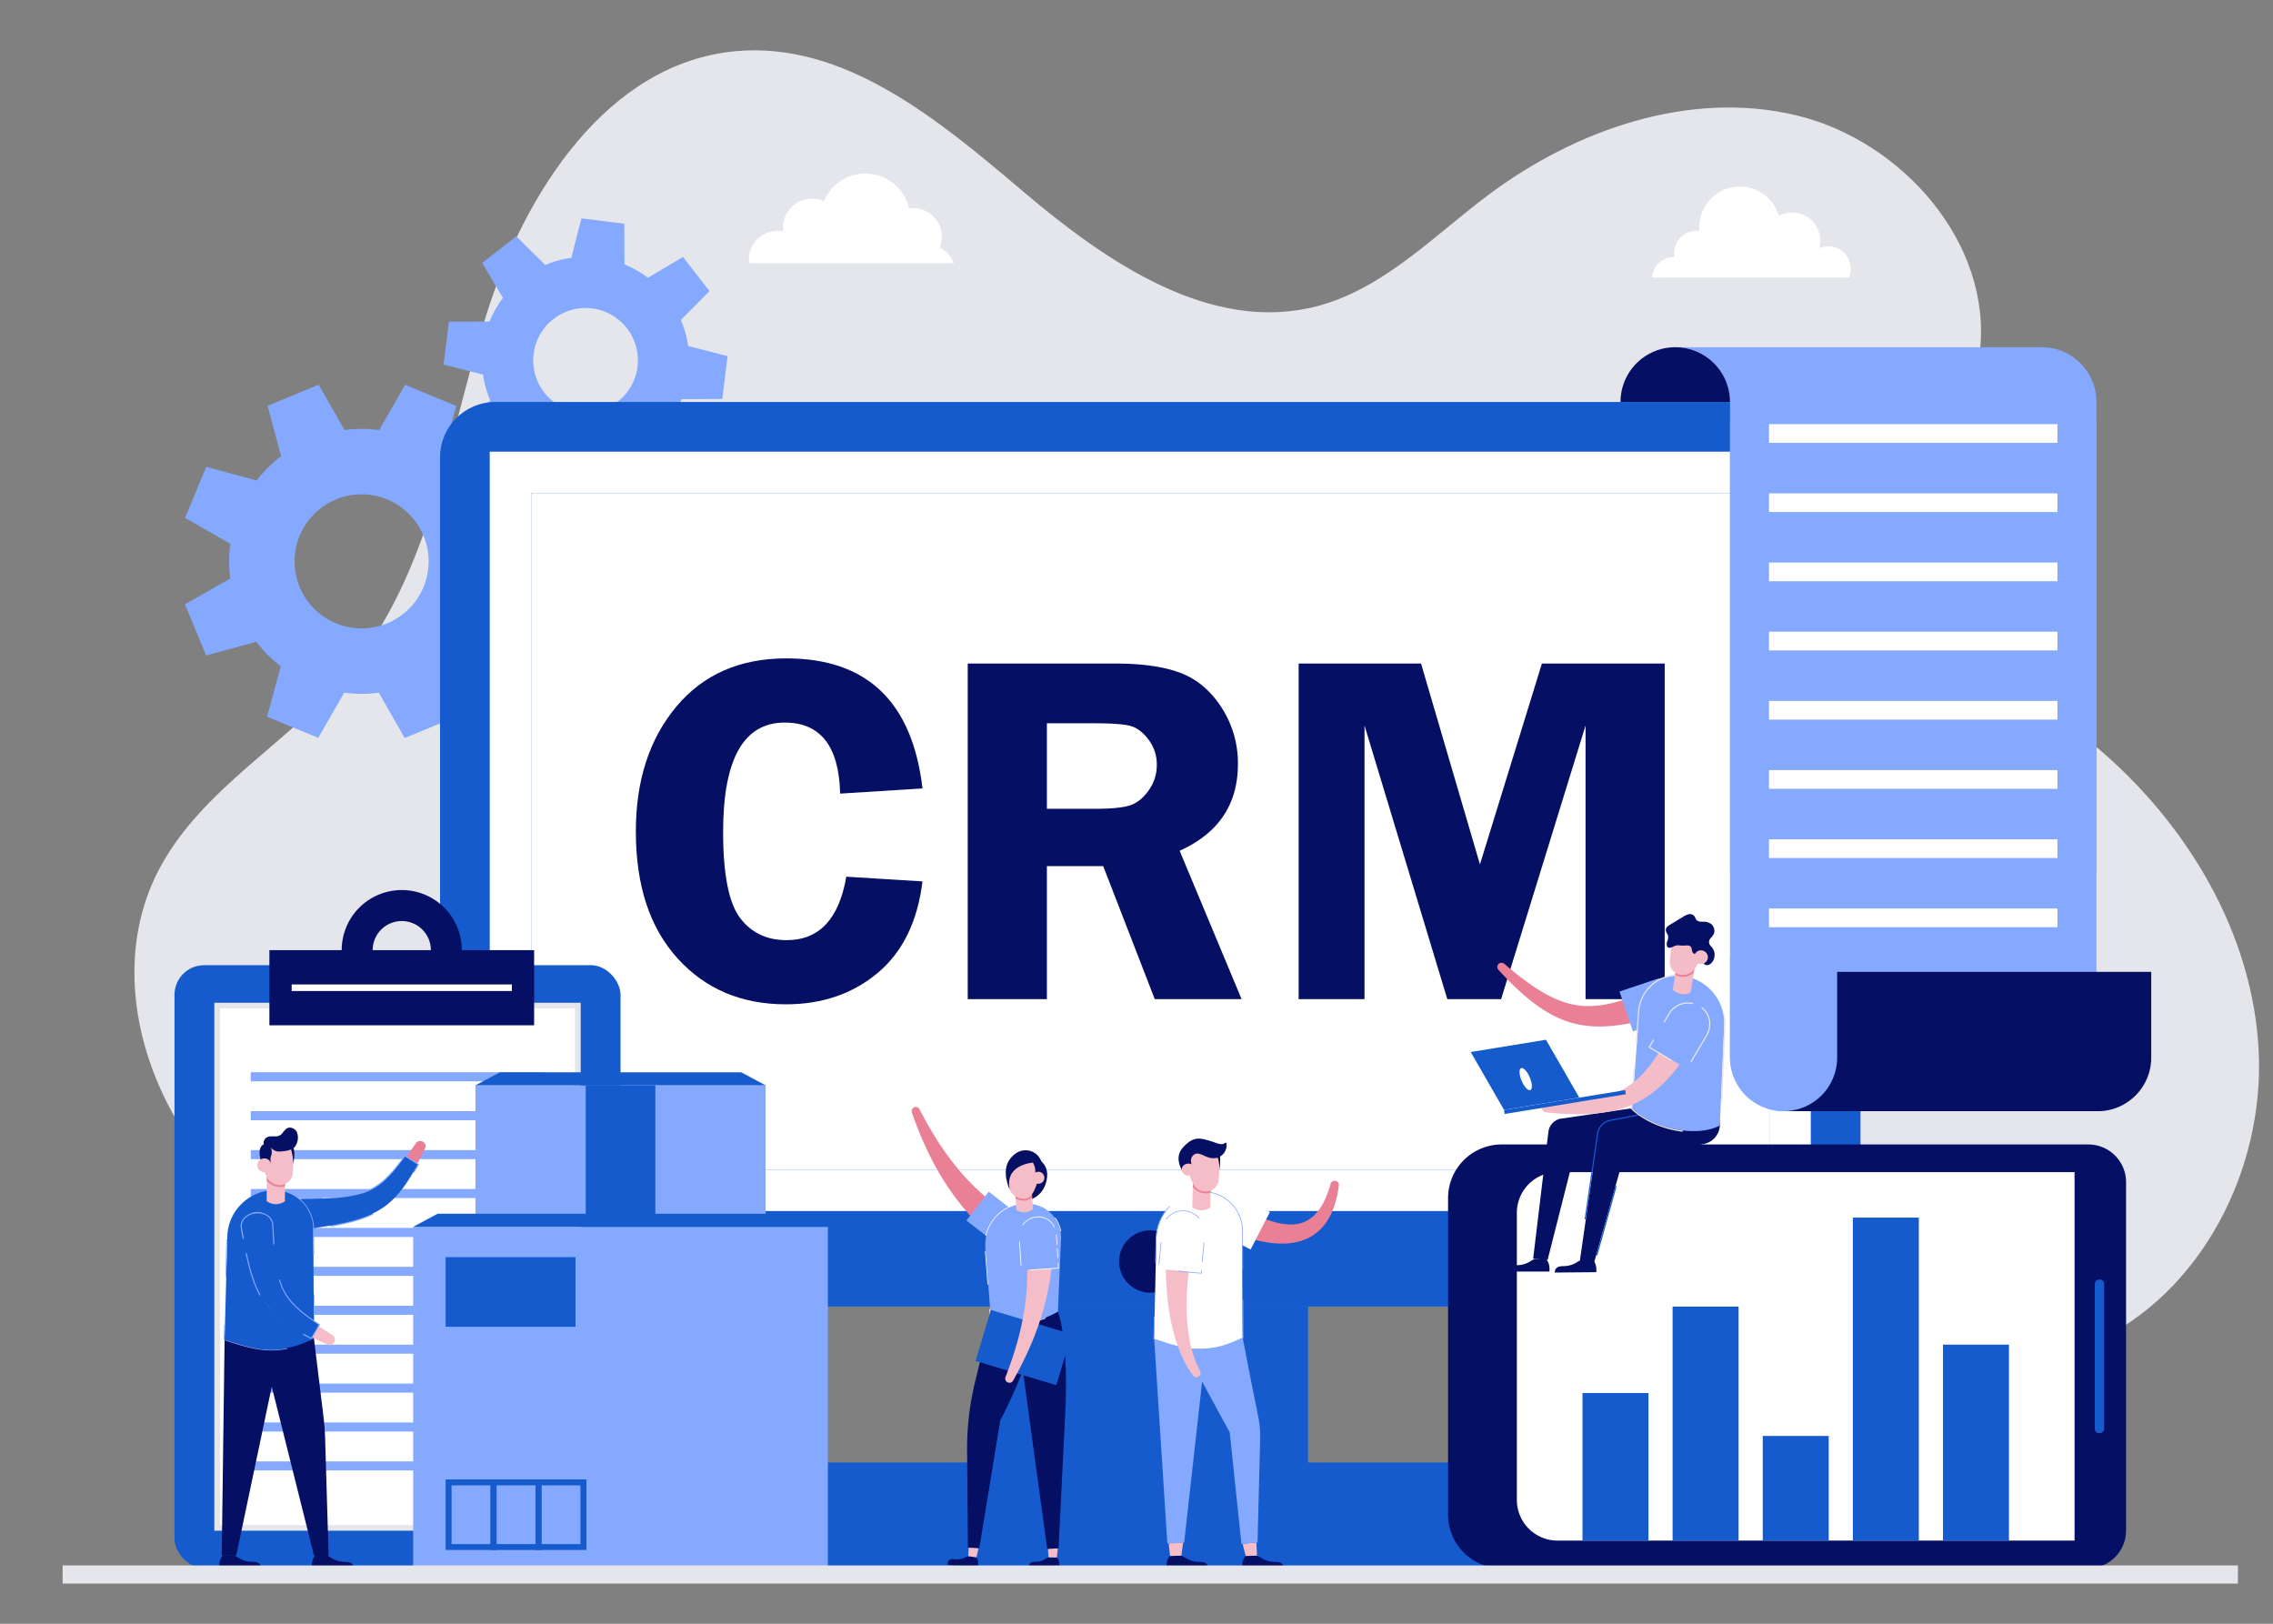 <svg id="Layer_1" data-name="Layer 1" xmlns="http://www.w3.org/2000/svg" viewBox="0 0 1400 1000"><rect x="0" y="0" width="1400" height="1000" fill="#808080" stroke="none"/><defs><style>.cls-1{fill:#e5e6eb;}.cls-2{fill:#84a9ff;}.cls-3{fill:#155bcd;}.cls-4{fill:#fff;}.cls-5{fill:#050f64;}.cls-6{fill:#155bcc;}.cls-7{fill:#ea8096;}.cls-8{fill:#f4bcc7;}.cls-9{fill:#f5bdc8;}.cls-10{fill:#f5b48e;}</style></defs><path class="cls-1" d="M152.15,741.46c-59-49.28-89.95-138.27-54.06-206.28,26.3-49.83,80.46-78,116.58-121.26,50.76-60.76,61.19-144.22,84.8-219.79S374.24,38.79,453.08,31.53c67.2-6.18,125.4,42.54,176.86,86.2s115.69,87.84,181,70.91c40.9-10.59,71.71-43,105.51-68.4,54-40.48,124-64.86,189.61-49.29s121.33,79.13,113.34,146.11c-5.07,42.48-33.43,81.72-28.33,124.19,6.34,52.79,59.29,84.4,100,118.64,55.84,47,96.71,114.9,100.14,187.82s-35.51,149.08-102,179.32c-52.26,23.79-113.56,17.66-168.46.81s-106.27-43.68-160.94-61.24C884.48,742.41,804,736.35,725.18,742.9,531.42,759,329.48,889.44,152.15,741.46Z"/><path class="cls-2" d="M303.65,335.18l27.92-15.93-13-31.47-31,8.37a81.24,81.24,0,0,0-15-15.12l8.45-31L249.52,237l-16,27.86a80.54,80.54,0,0,0-21.32-.05l-15.93-27.89-31.47,13,8.37,31a81.24,81.24,0,0,0-15.12,15l-31-8.45L114,318.94l27.86,16a79.28,79.28,0,0,0,0,21.32l-27.92,15.94,13,31.47,31-8.37a80.48,80.48,0,0,0,15,15.09l-8.45,31L196,454.43l16-27.83a81,81,0,0,0,21.32,0l15.94,27.92,31.47-13-8.37-31a80.48,80.48,0,0,0,15.09-15l31,8.45,13.08-31.45-27.87-16A79.77,79.77,0,0,0,303.65,335.18ZM222.73,387A41.28,41.28,0,1,1,264,345.7,41.27,41.27,0,0,1,222.73,387Z"/><path class="cls-2" d="M419.36,197.08,437,179.26l-16.36-21L399.1,171.06a64.11,64.11,0,0,0-14.48-8.23l-.11-25.08-26.4-3.28-6.22,24.31a63.07,63.07,0,0,0-16.05,4.42L318,145.53l-21,16.37,12.77,21.58A64.31,64.31,0,0,0,301.58,198l-25.07.11-3.28,26.4,24.31,6.21A62.64,62.64,0,0,0,302,246.74l-17.68,17.82,16.36,21,21.59-12.77A63,63,0,0,0,336.71,281l.12,25.1,26.4,3.26L369.44,285a63.17,63.17,0,0,0,16.06-4.44l17.82,17.69,21-16.36-12.78-21.59a62.74,62.74,0,0,0,8.22-14.48l25.1-.11,3.28-26.4-24.31-6.21A62.25,62.25,0,0,0,419.36,197.08ZM369.28,253a32.24,32.24,0,1,1,22.45-39.7A32.24,32.24,0,0,1,369.28,253Z"/><rect class="cls-3" x="271.04" y="247.56" width="874.89" height="557.12" rx="34.06"/><rect class="cls-4" x="327.16" y="303.68" width="762.64" height="416.64"/><path class="cls-4" d="M301.65,278.17V745.83h813.66V278.17Zm788.16,442.15H327.16V303.68h762.65Z"/><circle class="cls-5" cx="708.48" cy="776.88" r="19.22" transform="translate(-154.1 1378.08) rotate(-82.51)"/><rect class="cls-3" x="611.32" y="804.68" width="194.33" height="98.35"/><polygon class="cls-3" points="1013.41 965.83 403.56 965.83 432.39 900.66 984.58 900.66 1013.41 965.83"/><path class="cls-5" d="M568.19,485.57l-50.72,3.18Q516.41,445,483.33,445q-37.95,0-37.94,67.39,0,38.91,10.32,52.77T484.54,579q30,0,36.71-39.07l46.94,2.88q-4.55,37.11-27.63,56.41T484,618.52q-41,0-66.7-28.31t-25.66-78.29q0-46.79,24.83-76.62t67.84-29.83Q558.8,405.47,568.19,485.57Z"/><path class="cls-5" d="M644.81,533.42v81.92H596.05V408.65h90.86q25.13,0,40.35,5.83t25.21,21.41a62.8,62.8,0,0,1,10,34.65q0,37.23-35.89,53.42l38.16,91.38h-53.5L679.5,533.42Zm0-88v52.69h29.68q14.53,0,21.12-2T707.35,487a26.62,26.62,0,0,0,5.15-16.12,25,25,0,0,0-5.15-15.45q-5.15-6.81-11.21-8.4t-22.71-1.59Z"/><path class="cls-5" d="M891.44,615.34l-51-168.53V615.34H799.87V408.65h75.39l36.28,123.71L949.7,408.65h75.63V615.34H976.58V446.81l-52,168.53Z"/><rect class="cls-3" x="107.47" y="594.42" width="274.74" height="371.42" rx="18.27"/><rect class="cls-4" x="133.76" y="619.3" width="222.16" height="321.66"/><path class="cls-1" d="M357.66,942.7H132V617.55H357.66ZM135.5,939.21H354.17V621H135.5Z"/><rect class="cls-5" x="165.93" y="585.16" width="163.05" height="46.28"/><path class="cls-5" d="M247.46,548.15a37,37,0,1,0,37,37A37,37,0,0,0,247.46,548.15Zm0,54.93a17.92,17.92,0,1,1,17.92-17.92A17.92,17.92,0,0,1,247.46,603.08Z"/><rect class="cls-4" x="179.65" y="606.28" width="135.62" height="4.05"/><rect class="cls-2" x="154.46" y="660.36" width="180.76" height="5.58"/><rect class="cls-2" x="154.46" y="684.33" width="180.76" height="5.58"/><rect class="cls-2" x="154.46" y="708.29" width="180.76" height="5.58"/><rect class="cls-2" x="154.46" y="732.26" width="180.76" height="5.58"/><rect class="cls-2" x="154.46" y="756.23" width="180.76" height="5.58"/><rect class="cls-2" x="154.46" y="780.19" width="180.76" height="5.58"/><rect class="cls-2" x="154.46" y="804.16" width="180.76" height="5.58"/><rect class="cls-2" x="154.46" y="828.12" width="180.76" height="5.58"/><rect class="cls-2" x="154.46" y="852.09" width="180.76" height="5.58"/><rect class="cls-2" x="154.46" y="876.05" width="180.76" height="5.58"/><rect class="cls-2" x="154.46" y="900.02" width="180.76" height="5.58"/><path class="cls-5" d="M1309.5,942.61V728.06a23.23,23.23,0,0,0-23.23-23.23H924.91a33,33,0,0,0-33,33v195a33,33,0,0,0,33,33h361.36A23.23,23.23,0,0,0,1309.5,942.61Z"/><path class="cls-4" d="M959.33,721.88h318.45a0,0,0,0,1,0,0V948.79a0,0,0,0,1,0,0H959.33a25.06,25.06,0,0,1-25.06-25.06V746.93A25.06,25.06,0,0,1,959.33,721.88Z"/><rect class="cls-3" x="1245.79" y="832.46" width="94.64" height="5.74" rx="2.6" transform="translate(2128.45 -457.78) rotate(90)"/><rect class="cls-3" x="974.69" y="857.92" width="40.63" height="90.87"/><rect class="cls-3" x="1030.2" y="804.68" width="40.63" height="144.11"/><rect class="cls-3" x="1085.72" y="884.34" width="40.63" height="64.45"/><rect class="cls-3" x="1141.23" y="749.87" width="40.63" height="198.92"/><rect class="cls-3" x="1196.74" y="828.12" width="40.63" height="120.67"/><rect class="cls-2" x="254.48" y="755.54" width="255.44" height="210.29"/><rect class="cls-3" x="274.48" y="774.23" width="79.99" height="42.88"/><rect class="cls-2" x="292.83" y="668.42" width="178.75" height="83.1"/><rect class="cls-3" x="360.77" y="668.42" width="42.88" height="83.1"/><polygon class="cls-3" points="269.54 747.5 494.88 747.5 509.93 755.54 254.48 755.54 269.54 747.5"/><polygon class="cls-3" points="307.88 660.38 456.53 660.38 471.58 668.42 292.83 668.42 307.88 660.38"/><path class="cls-3" d="M305.82,954.59H274.48V911.11h31.34Zm-27.69-3.65h24V914.76h-24Z"/><path class="cls-3" d="M333.51,954.59H302.17V911.11h31.34Zm-27.69-3.65h24V914.76h-24Z"/><path class="cls-3" d="M361.19,954.59H329.86V911.11h31.33Zm-27.68-3.65h24V914.76h-24Z"/><path class="cls-2" d="M1291.24,247.55V537H1065.56V247.55a33.72,33.72,0,0,0-33.71-33.72h225.68A33.72,33.72,0,0,1,1291.24,247.55Z"/><polygon class="cls-4" points="1031.84 213.83 1031.85 213.83 1031.84 213.83 1031.84 213.83"/><path class="cls-5" d="M1065.56,247.56H998.12a33.72,33.72,0,1,1,67.44,0Z"/><path class="cls-2" d="M1065.56,259.93V650.6a33.72,33.72,0,0,0,33.71,33.73H1292a32.86,32.86,0,0,0,16.39-4.36,33.73,33.73,0,0,1-17.12-29.37V259.93Z"/><polygon class="cls-4" points="1324.96 684.33 1324.95 684.33 1324.96 684.33 1324.96 684.33"/><path class="cls-5" d="M1099.27,598.52v85.81H1292a33,33,0,0,0,33-33V598.52Z"/><path class="cls-2" d="M1098.54,589.72h0a33,33,0,0,1,33,33v61.62a0,0,0,0,1,0,0h-66a0,0,0,0,1,0,0V622.71A33,33,0,0,1,1098.54,589.72Z" transform="translate(2197.09 1274.05) rotate(-180)"/><rect class="cls-4" x="1089.59" y="261.2" width="177.63" height="11.53"/><rect class="cls-4" x="1089.59" y="303.82" width="177.63" height="11.53"/><rect class="cls-4" x="1089.59" y="346.43" width="177.63" height="11.53"/><rect class="cls-4" x="1089.59" y="389.04" width="177.63" height="11.53"/><rect class="cls-4" x="1089.59" y="431.66" width="177.63" height="11.53"/><rect class="cls-4" x="1089.59" y="474.27" width="177.63" height="11.53"/><rect class="cls-4" x="1089.59" y="516.88" width="177.63" height="11.53"/><rect class="cls-4" x="1089.59" y="559.5" width="177.63" height="11.53"/><path class="cls-5" d="M954.33,783.1l-25.57,0a3.93,3.93,0,0,1,.72-2.4,4.06,4.06,0,0,1,2.56-1.37,26.74,26.74,0,0,1,3-.17,15.7,15.7,0,0,0,6.94-2,22.4,22.4,0,0,1,3.33-1.82l7,.18a8,8,0,0,1,1.86,3.76A13.89,13.89,0,0,1,954.33,783.1Z"/><path class="cls-5" d="M1028.65,691a12.45,12.45,0,0,0-14.66-9.75h0l-51.84,7.6a5.58,5.58,0,0,0-.57.08l-.34,0h0a9.52,9.52,0,0,0-7.46,7.54v0c0,.29-.09.58-.12.88v.07h0l-9.35,77.78,8.89.75,17.38-68.52,44.38-1.68a12.91,12.91,0,0,0,4-.15h0A12.44,12.44,0,0,0,1028.65,691Z"/><path class="cls-5" d="M983.2,783.49l-25.57.23a3.87,3.87,0,0,1,.7-2.4,4.08,4.08,0,0,1,2.55-1.39,24.25,24.25,0,0,1,3-.2,15.61,15.61,0,0,0,6.92-2.07,24,24,0,0,1,3.32-1.85l7,.12a7.93,7.93,0,0,1,1.89,3.74A14.38,14.38,0,0,1,983.2,783.49Z"/><path class="cls-5" d="M982,777.08l-8.87-1,11.2-77.54v-.07c0-.3.08-.59.14-.88v0a9.56,9.56,0,0,1,7-7.23l.11,0a5.86,5.86,0,0,1,.75-.14l51.5-9.86h0A12.46,12.46,0,0,1,1056,700.92c-3.22,3.48-7.89,4.13-12.38,4.45l-6.18.46-9,.67-10,.74-9.11.68-6.34.47a11.37,11.37,0,0,0-1.81.14Z"/><path class="cls-6" d="M983.12,773.06h.77l11.85-42.44-.73-.16ZM976,750.81l.74.13,7.56-52.35h0v-.07c0-.3.08-.59.14-.88v0a9.5,9.5,0,0,1,7-7.22h0l.11,0a6.58,6.58,0,0,1,.75-.14l51.5-9.86h0a12.47,12.47,0,0,1,12,3.47l1.48.57a13.17,13.17,0,0,0-13.63-4.76l-51.48,9.85a7.72,7.72,0,0,0-.78.16l-.76.14v.06a10.28,10.28,0,0,0-6.92,7.62v0h0a1.62,1.62,0,0,0,0,.19h0l0,.09q0,.29-.09.6Z"/><path class="cls-7" d="M922.92,593.69a2.82,2.82,0,0,1,3.82,0c1.4,1.25,2.87,2.47,4.28,3.65l1,.86c.57.48,1.15.94,1.74,1.41l1,.77,1.35,1.08,1.38,1,1,.75c.58.44,1.18.9,1.78,1.32l2.79,2,2.84,1.9c.6.41,1.23.79,1.83,1.17.35.21.7.42,1,.64a73.72,73.72,0,0,0,11.86,5.94A50.2,50.2,0,0,0,973,619.32c7.49.84,15.53-.11,25.31-3,3.82-1.12,8-2.54,12.74-4.35,3.8-1.46,7.85-3.12,12.75-5.21a10.16,10.16,0,0,1,7.88,0,8.57,8.57,0,0,1,4.67,4.79,8.37,8.37,0,0,1-.35,6.66,10.28,10.28,0,0,1-6.14,5.22c-5.32,1.6-9.73,2.86-13.89,4-5.42,1.4-10,2.42-14.39,3.19a98.54,98.54,0,0,1-15.09,1.56h-1.39A64.2,64.2,0,0,1,971,630.67a60.43,60.43,0,0,1-14.46-5.35,83.6,83.6,0,0,1-12.52-8.1l-1-.78c-.62-.48-1.26-1-1.86-1.49l-2.78-2.35-2.69-2.41c-.58-.52-1.15-1.07-1.71-1.6l-.91-.87-1.31-1.24-1.26-1.26-.89-.89c-.55-.55-1.1-1.09-1.64-1.65l-.92-1c-1.31-1.37-2.68-2.79-4-4.22A2.76,2.76,0,0,1,922.92,593.69Z"/><path class="cls-2" d="M1005.75,635.22l22.45-7.53c6.8-2.28,10.81-9.23,8.53-16l-.35-.41a13,13,0,0,0-16.43-8.17l-22.45,7.54Z"/><path class="cls-2" d="M1037.28,601.15h0A23.94,23.94,0,0,0,1009.63,623l-4.4,59.52c13.67,12.91,39.71,18.15,54.06,10.65l2.69-61.79A29.37,29.37,0,0,0,1037.28,601.15Z"/><path class="cls-1" d="M1007.46,642.25l.74.06,1.43-19.28a23.94,23.94,0,0,1,23.83-22.18,24.87,24.87,0,0,1,3.82.3,29.16,29.16,0,0,1,3.88.89l.27-.69a29.66,29.66,0,0,0-4-.93,24.61,24.61,0,0,0-28.5,22.56Zm-3,40.6.26.25c7.78,7.35,19.75,12.5,31.78,13.91v-.76c-11.46-1.39-23.41-6.28-31.27-13.7l1.88-25.53h-.74ZM1062,631.41l-2,46.85.75,0,2-46.84a30.16,30.16,0,0,0-.42-6.54l-.7.31A29.62,29.62,0,0,1,1062,631.41Z"/><path class="cls-8" d="M1033,592.7l-2.69,16.82a9.44,9.44,0,0,0,11,1.75l2.69-16.82Z"/><path class="cls-7" d="M1033,592.7l-1.22,7.61a9.11,9.11,0,0,0,2.37,1c.27.07.54.12.82.17a10,10,0,0,0,8.27-2.47l.72-4.51Z"/><path class="cls-8" d="M1029.67,581.61l-1.2,9.94a7.9,7.9,0,0,0,6,8.63h0a8.81,8.81,0,0,0,9.32-3.48,65.47,65.47,0,0,0,4-6.77,12,12,0,0,0-.6-12.46c-2.17-3.14-5.3-4.51-9.47-4A9.29,9.29,0,0,0,1029.67,581.61Z"/><path class="cls-8" d="M952.55,679.56c1.88,0,3.79-.07,5.63-.12l1.35,0,2.24-.11,1.23-.06,1.73-.09,1.72-.13,1.23-.1c.73,0,1.48-.1,2.21-.19l3.42-.35,3.39-.46c.72-.1,1.45-.23,2.15-.35l1.2-.21a73.79,73.79,0,0,0,12.81-3.43,50,50,0,0,0,11.27-5.88c6.15-4.34,11.54-10.39,17-19,2.12-3.37,4.29-7.2,6.64-11.71,1.87-3.61,3.8-7.53,6.08-12.36a10.17,10.17,0,0,1,5.89-5.23,8.52,8.52,0,0,1,6.67.48,8.41,8.41,0,0,1,4.16,5.21,10.29,10.29,0,0,1-1.12,8c-2.93,4.75-5.4,8.63-7.76,12.18-3.12,4.66-5.87,8.45-8.64,12a98.22,98.22,0,0,1-10.25,11.18,64.59,64.59,0,0,1-12.57,9.16,60.69,60.69,0,0,1-14.37,5.6,83.58,83.58,0,0,1-14.73,2.26l-1.27.08c-.78.05-1.59.1-2.39.12l-3.63.09-3.61,0h-.06c-.76,0-1.53,0-2.28-.06l-1.26,0-1.8-.06-1.79-.11-1.25-.07c-.78,0-1.55-.09-2.32-.15l-1.32-.1c-1.9-.15-3.86-.31-5.78-.52a2.75,2.75,0,0,1-2.61-2.78A2.79,2.79,0,0,1,952.55,679.56Z"/><path class="cls-2" d="M1038.59,658.06l12.12-20.35c3.67-6.16,2.18-14-4-17.71l-.53-.08a13,13,0,0,0-17.78,4.51l-12.12,20.35Z"/><path class="cls-1" d="M1024.58,629.42l.66.35,3.18-5.34a13,13,0,0,1,14.29-5.94l.32-.69a13.39,13.39,0,0,0-3.45-.45,13.8,13.8,0,0,0-11.8,6.7Zm-9.3,15.62,14.2,8.46.37-.65-13.55-8.07,2.54-4.25-.66-.36Zm35.43-7.33-9.61,16.14.71.25,9.54-16a14.24,14.24,0,0,0,1.78-10.32,12.74,12.74,0,0,0-4.81-7.6l-.37.66C1053.07,624.76,1054.12,632,1050.71,637.71Z"/><path class="cls-5" d="M1026.94,583.05a3.89,3.89,0,0,1-.07-3.23,7.16,7.16,0,0,0,.59-3.29c-.24-1.41-1.49-2.4-1.45-3.85s1.24-2.33,2.29-3l8.38-5.06a10.7,10.7,0,0,1,3.58-1.6,3.42,3.42,0,0,1,3.44,1.36c.41.61.65,1.4,1.09,2,1,1.33,2.71,1.26,4.21,1.27a7.56,7.56,0,0,1,5.25,1.67,5.47,5.47,0,0,1,1.31,5.95,11.38,11.38,0,0,1-1.81,2.36,4.07,4.07,0,0,0-1.13,2.8c.1,1.43,1.27,2.28,2.07,3.31a7.4,7.4,0,0,1,1.27,5.59,6.59,6.59,0,0,1-3,4.62c-1.32.74-3.17.58-3.8-1-.72-1.78.49-4.43-.73-5.73-1.47-1.56-4.2,1.29-5.64-.31-.78-.86-.58-2.46-1.18-3.5-.79-1.38-2.41-1.2-3.63-1.1a19.61,19.61,0,0,1-3.83-.11,6.29,6.29,0,0,0-3.35.66C1029.61,583.42,1028,584.38,1026.94,583.05Z"/><path class="cls-8" d="M1043.73,588.38a4.18,4.18,0,1,0,4.69-3A3.94,3.94,0,0,0,1043.73,588.38Z"/><rect class="cls-6" x="926.07" y="677.41" width="75.63" height="2.54" transform="translate(2024.4 1193.45) rotate(170.74)"/><polygon class="cls-6" points="926.36 683.51 972.72 675.96 952.21 640.34 905.85 647.9 926.36 683.51"/><ellipse class="cls-4" cx="939.72" cy="664.6" rx="2.72" ry="7.35" transform="translate(-184.46 417.63) rotate(-22.88)"/><path class="cls-5" d="M765.19,965.83h25.56a3.93,3.93,0,0,0-.72-2.39,4,4,0,0,0-2.56-1.36,24.54,24.54,0,0,0-3-.18,15.66,15.66,0,0,1-6.93-2,23.38,23.38,0,0,0-3.33-1.81l-7,.18a8,8,0,0,0-1.86,3.76A13.89,13.89,0,0,0,765.19,965.83Z"/><polygon class="cls-9" points="765.32 950.73 767.27 958.26 774.24 958.08 773.83 949.99 765.32 950.73"/><path class="cls-2" d="M776.17,886.32a63.42,63.42,0,0,0-1.29-14.48c-3.39-16.4-9.49-48-9.49-48-.94-6.81-6.6-8.8-13.41-7.85-4,.54-41.12,8.24-41.09,8.59L719,950.52l10.34-.36,11.08-99.22,17,31.17v0l7.2,68.64,9.93-.68Z"/><path class="cls-5" d="M718.58,965.83h25.56a3.93,3.93,0,0,0-.72-2.39,4,4,0,0,0-2.56-1.37,26.74,26.74,0,0,0-3-.17,15.69,15.69,0,0,1-6.93-2,22.85,22.85,0,0,0-3.33-1.81l-7,.18a7.86,7.86,0,0,0-1.86,3.76A14.3,14.3,0,0,0,718.58,965.83Z"/><polygon class="cls-9" points="719.83 950.49 720.67 958.26 727.63 958.08 728.71 950.18 719.83 950.49"/><path class="cls-7" d="M822.53,727.25a2.56,2.56,0,0,0-2.94,1.73,62.39,62.39,0,0,1-3.71,10.17,33.47,33.47,0,0,1-5.6,8.49,20.07,20.07,0,0,1-7.61,5.18,21.09,21.09,0,0,1-4.38,1.08,25.6,25.6,0,0,1-4.65.19,41.11,41.11,0,0,1-9.66-1.76,71.81,71.81,0,0,1-9.67-3.69c-3.19-1.46-6.35-3.11-9.45-4.89s-6.18-3.68-9.21-5.68a8,8,0,0,0-6.44-.83,9.57,9.57,0,0,0-5.55,4.26h0a9,9,0,0,0-1.08,6.94,8.22,8.22,0,0,0,4.32,5.34q5.36,2.54,10.91,4.75c3.7,1.48,7.49,2.82,11.39,4a86.08,86.08,0,0,0,12,2.71,53.2,53.2,0,0,0,12.84.43,36.72,36.72,0,0,0,6.57-1.24A31,31,0,0,0,807,761.8a29.14,29.14,0,0,0,9.85-9,40.47,40.47,0,0,0,5.36-11.24A66.58,66.58,0,0,0,824.64,730,2.48,2.48,0,0,0,822.53,727.25Z"/><path class="cls-4" d="M770.27,769.52l-21-10.85c-6.36-3.28-9.27-10.75-6-17.12h0c3.28-6.36,11.51-9.21,17.88-5.93l21,10.85Z"/><path class="cls-4" d="M739,734.24h0a23.92,23.92,0,0,1,26,23.73l.32,65.86c-22.29,10.81-34.87,7.2-54.5.74l1.4-61.88A29.36,29.36,0,0,1,739,734.24Z"/><path class="cls-2" d="M765.53,758a24.42,24.42,0,0,0-24.35-24.28c-.72,0-1.46,0-2.19.1-.36,0-.71.07-1.07.12l-.09.47c.39-.06.8-.1,1.2-.14.72-.06,1.44-.09,2.15-.09A23.92,23.92,0,0,1,765.07,758l.12,24h.45Zm-30.28,72.59,0,.45c1.3.11,2.6.16,3.91.16a47.84,47.84,0,0,0,8.83-.83l-.15-.43A47.23,47.23,0,0,1,735.25,830.56Zm-23.41-67.88-.34,15H712l.34-15a29.29,29.29,0,0,1,8.32-19.7l-.32-.32A29.73,29.73,0,0,0,711.84,762.68Zm-.64,48-.45-.07-.32,14.25.32.11c2.42.8,4.72,1.54,6.93,2.22,0-.16,0-.31,0-.47-2.18-.67-4.44-1.4-6.8-2.18Zm54.53-10.34h-.45l.11,23.46c-1.51.73-3,1.4-4.4,2l.12.45q2.19-.93,4.48-2l.26-.12Z"/><path class="cls-9" d="M745.92,726.73l-.5,17a9.44,9.44,0,0,1-11.09-.33l.5-17Z"/><path class="cls-7" d="M745.92,726.73l-.22,7.7a9,9,0,0,1-2.5.49,7.85,7.85,0,0,1-.84,0,10,10,0,0,1-7.66-4l.13-4.57Z"/><path class="cls-9" d="M751.27,716.47l-.67,10a7.92,7.92,0,0,1-7.47,7.36h0a8.82,8.82,0,0,1-8.51-5.15,68,68,0,0,1-2.68-7.41,12,12,0,0,1,2.92-12.12c2.72-2.68,6-3.43,10-2.13A9.28,9.28,0,0,1,751.27,716.47Z"/><path class="cls-9" d="M738.48,847.57a2.69,2.69,0,0,0,.72-3.31,52.53,52.53,0,0,1-4.27-10.09,84.44,84.44,0,0,1-2.54-10.81c-.14-.92-.32-1.83-.43-2.76l-.36-2.76-.27-2.78c-.1-.92-.14-1.86-.21-2.78l-.09-1.4-.06-1.39c0-.94-.08-1.86-.1-2.8,0-1.87-.06-3.72,0-5.59a203.79,203.79,0,0,1,6.24-44.4,7.87,7.87,0,0,0,.17-1.73,8,8,0,0,0-.17-1.7,8.36,8.36,0,0,0-1.35-3.09,9.43,9.43,0,0,0-5.9-3.84h0a8.83,8.83,0,0,0-6.88,1.4,8.72,8.72,0,0,0-2.41,2.54,8.11,8.11,0,0,0-.79,1.62,9.55,9.55,0,0,0-.41,1.81,218.93,218.93,0,0,0-.06,48c.21,2,.55,4,.83,6,.16,1,.35,2,.52,3l.27,1.48.31,1.48c.21,1,.39,2,.63,3l.71,2.94.8,2.92c.26,1,.58,1.93.87,2.9a91.47,91.47,0,0,0,4.39,11.31,57.61,57.61,0,0,0,6.3,10.51A2.43,2.43,0,0,0,738.48,847.57Z"/><path class="cls-4" d="M713.77,781.46,716,757.9c.68-7.13,6.53-12.61,13.66-11.93h0c7.13.68,12.83,7.25,12.16,14.38l-2.25,23.57Z"/><path class="cls-2" d="M729.71,745.52q-.62-.06-1.23-.06A12.72,12.72,0,0,0,718,751l.39.23a12.17,12.17,0,0,1,11.25-5.3,13.56,13.56,0,0,1,8.8,4.54l.38-.26A14.15,14.15,0,0,0,729.71,745.52Zm11.65,19.71-1.13,11.93h.45l1.13-11.86Zm-1.78,18.69-14-1.33,0,.45L740,784.41l.22-2.26-.45-.08Zm-24.69-19-1.3,13.63.45.06,1.3-13.69Z"/><path class="cls-5" d="M749.25,711.13s2,3.31,1.75,9.44c0,0,1.24-6.17.06-11Z"/><path class="cls-5" d="M728.37,721.25s-5.54-7.93,0-14.24c5.91-6.8,9.93-6.19,14.25-5.12,5.46,1.36,8.43,3.18,10.5,2.69,1.1-.27,2.06-1.23,2.26-.6a8,8,0,0,1-2.5,7.23c-3.07,2.86-7.16,2.53-11.22.54s-6-1.69-7.57.83.82,7.4.82,7.4l-1.22.48S728.91,717.84,728.37,721.25Z"/><ellipse class="cls-9" cx="732.05" cy="720.36" rx="3.7" ry="4.16" transform="translate(-9.76 1430.67) rotate(-88.3)"/><path class="cls-5" d="M634.27,963a2.91,2.91,0,0,1,1.88-1,19.59,19.59,0,0,1,2.17-.13,11.39,11.39,0,0,0,5.08-1.47,17.35,17.35,0,0,1,2.43-1.33l5.1.14A5.82,5.82,0,0,1,652.3,962a10.41,10.41,0,0,1,.16,2.79v1.06H633.75v-1.06h0A2.81,2.81,0,0,1,634.27,963Z"/><polygon class="cls-9" points="651.58 953.56 650.93 959.23 645.83 959.09 645.49 953.85 651.58 953.56"/><path class="cls-5" d="M584.45,961a2.94,2.94,0,0,1,2-.78,17.65,17.65,0,0,1,2.17.12,11.64,11.64,0,0,0,5.21-.89,17.33,17.33,0,0,1,2.57-1.05l5,.71a5.79,5.79,0,0,1,1.05,2.88,10.15,10.15,0,0,1-.16,2.8l-.11,1.05-18.6-2.1.12-1.06h0A2.91,2.91,0,0,1,584.45,961Z"/><path class="cls-5" d="M656.06,871.3c1.07-19.73.88-47.69-4.46-63.44-.05-.29-41.36,3.42-41.36,3.42L600.59,851a174.51,174.51,0,0,0-4.93,42.64l.5,59.53,7,.45,12.92-78.83A306.62,306.62,0,0,0,630,844.11l15,109.77,7-.34s4.06-82.17,4.06-82.24Z"/><polygon class="cls-9" points="602.71 953.54 601.43 959.1 596.38 958.39 596.63 953.15 602.71 953.54"/><path class="cls-7" d="M563.07,681.93a2.56,2.56,0,0,1,3.28,1.14,227.78,227.78,0,0,0,11.43,20,170.77,170.77,0,0,0,13.48,18.24A143.23,143.23,0,0,0,607,737.09q4.21,3.58,8.68,6.81c.75.52,1.48,1.07,2.24,1.58l2.28,1.53c1.54,1,3.06,2,4.64,2.9a8.12,8.12,0,0,1,1.32,1.07,7.09,7.09,0,0,1,1.05,1.27,9,9,0,0,1,1.25,3.08,9.69,9.69,0,0,1-1.23,6.92,8.71,8.71,0,0,1-5.77,4.06,8.28,8.28,0,0,1-3.57-.07,9.37,9.37,0,0,1-1.76-.6,9.06,9.06,0,0,1-1.64-1c-1.62-1.29-3.19-2.64-4.76-4l-2.3-2.07c-.77-.68-1.51-1.41-2.26-2.11q-4.47-4.28-8.56-8.86a158.06,158.06,0,0,1-14.66-19.46,181.2,181.2,0,0,1-11.49-21.07c-3.35-7.21-6.26-14.56-8.84-22A2.54,2.54,0,0,1,563.07,681.93Z"/><path class="cls-2" d="M595.23,751.65l16.2,12.59c4.9,3.81,11.83,3.38,15.64-1.52h0a11.77,11.77,0,0,0-1.85-16.22L609,733.91Z"/><path class="cls-2" d="M632.66,741.17h0a25.53,25.53,0,0,0-25.56,29.06l3.14,41c17.32,6.29,30.22,2.85,41.36-3.42l1.87-43.69A21.11,21.11,0,0,0,632.66,741.17Z"/><path class="cls-4" d="M650,749.78l-.31.34a21,21,0,0,1,3.49,8.19l.44,0A21.64,21.64,0,0,0,650,749.78Zm-17.27,64.56v.45a44.48,44.48,0,0,0,11.38-2.85l-.14-.43A45.08,45.08,0,0,1,632.74,814.34Zm9-71.53a21.54,21.54,0,0,0-9-2.09h-.28A26,26,0,0,0,607,761l.44.09a25.54,25.54,0,0,1,25.18-19.93,20.88,20.88,0,0,1,9,2.09ZM609.84,806.1l-.44.23.41,5.28.27.1a56.6,56.6,0,0,0,11.45,2.9v-.45a55.63,55.63,0,0,1-11.29-2.88Zm-3.18-35.72,1.58,20.69h.46l-1.58-20.69Z"/><path class="cls-5" d="M636.48,712.67s10.79,2.51,8.1,14.5c-1.79,8-7.6,12.07-16,13.44Z"/><path class="cls-9" d="M625.22,732.84l.82,12.37a8.67,8.67,0,0,0,10.19-.54l-.82-12.37Z"/><path class="cls-7" d="M625.29,734.26l.2,3.88a11.18,11.18,0,0,0,5.26,1.28h.32a6.79,6.79,0,0,0,4.6-2.11l-.19-3.58Z"/><path class="cls-9" d="M620.21,718.34l.7,9.09.16,2a9.69,9.69,0,0,0,9.72,8.87,5.26,5.26,0,0,0,1.51-.22c.19-.06.38-.12.57-.2l.12,0a5.27,5.27,0,0,0,1.88-1.38,16,16,0,0,0,2.52-4.26,28.41,28.41,0,0,0,1.44-3.87,12.57,12.57,0,0,0,.43-4.79l-.69-8L623,714.39Z"/><path class="cls-5" d="M636.23,716s-17.79,1.11-14.29,16.72c0,0-5.6-11.31.1-18.89,6.28-8.34,14.65-5.6,17.62-1.62s5.2,10.61-3.08,15.34C636.58,727.55,639.37,721.63,636.23,716Z"/><circle class="cls-9" cx="639.56" cy="725.34" r="3.71"/><rect class="cls-3" x="604.53" y="813.51" width="51.9" height="32.8" transform="translate(265.4 -146.29) rotate(16.72)"/><path class="cls-9" d="M620.62,851.33a2.55,2.55,0,0,1-1.33-3.21,226.21,226.21,0,0,0,7.34-21.81,170.11,170.11,0,0,0,4.68-22.19,143.81,143.81,0,0,0,1.38-22.26q-.12-5.54-.68-11c-.1-.91-.18-1.82-.3-2.73l-.37-2.71c-.28-1.81-.55-3.61-.91-5.4a8.39,8.39,0,0,1,.17-3.32,9.09,9.09,0,0,1,1.48-3,9.68,9.68,0,0,1,6-3.67,8.67,8.67,0,0,1,6.86,1.62,8.24,8.24,0,0,1,2.33,2.71,9.32,9.32,0,0,1,.72,1.72,9,9,0,0,1,.33,1.9c.12,2.06.15,4.13.18,6.2v3.1c0,1-.06,2.06-.08,3.09q-.23,6.18-.95,12.28a157.31,157.31,0,0,1-4.81,23.88,181,181,0,0,1-8.12,22.59c-3.16,7.29-6.73,14.34-10.55,21.2A2.54,2.54,0,0,1,620.62,851.33Z"/><path class="cls-2" d="M651.73,780.78l-1.34-20.48c-.41-6.19-5.34-11.08-11.53-10.67h0A11.76,11.76,0,0,0,628,761.78l1.35,20.47Z"/><path class="cls-4" d="M642.54,749.56a11,11,0,0,0-3.71-.39,12.53,12.53,0,0,0-9.2,5.27l.4.22a11.89,11.89,0,0,1,8.83-5A10.7,10.7,0,0,1,649.3,756l.36-.28A11.35,11.35,0,0,0,642.54,749.56Zm8.3,10.71a1.5,1.5,0,0,0,0-.2l-.42.36.4,6.16.45-.08Zm.56,8.53L651,769l.38,5.77.45-.12Zm.58,8.79-.45.11.2,3.08-17.2,1.13v.45l17.7-1.16Zm-24.29-13,1,14.91h.46l-1-15Z"/><path class="cls-7" d="M234.38,729.57,233.74,745l.35-.21a48,48,0,0,0,9.65-8.18,69.44,69.44,0,0,0,7.21-9.52c1.8-2.81,3.57-5.85,5.75-9.87,2-3.62,3.79-7.21,5.16-9.93a2.78,2.78,0,0,0,.31-1.2,3.28,3.28,0,0,0-1.65-2.93,3.2,3.2,0,0,0-4.26.78c-2.56,3.64-4.53,6.39-6.42,8.91-2.56,3.43-4.69,6.1-6.69,8.41a59.89,59.89,0,0,1-7.26,7.17C235.39,728.8,234.89,729.19,234.38,729.57Z"/><path class="cls-10" d="M179.12,750.92l.3-7.38a10.54,10.54,0,0,0-.81,4.75A10.13,10.13,0,0,0,179.12,750.92Z"/><path class="cls-2" d="M187.91,757.76c2.34-.31,4.56-.62,6.71-.92l.17-4.12,8.22-1.25.52,4h0c1.45-.25,2.89-.51,4.35-.79,3.25-.65,6.74-1.37,10.25-2.36a74.07,74.07,0,0,0,10.41-3.71l1.53-.73-3.72-2.74,26-24.82,2.83,1.88q1.29-2.2,2.65-4.65l.3-.57-8.82-5.61-.38.52c-2,2.82-3.92,5.27-5.77,7.52A71.51,71.51,0,0,1,237,726a38.18,38.18,0,0,1-6.64,5,34.51,34.51,0,0,1-7.41,3.23c-.76.24-1.56.46-2.38.67l.82,3.28-22,5.64-.68-6.46c-4.15.15-8.28.21-12.23.25-4.21.05-7.68,4.14-7.89,9.31a11.28,11.28,0,0,0,0,1.3,10.93,10.93,0,0,0,3.71,7.77A7.29,7.29,0,0,0,187.91,757.76Z"/><path class="cls-3" d="M187.83,757.08c6.56-.87,13.18-1.81,19.92-3.1,3.37-.66,6.76-1.37,10.2-2.35A71.06,71.06,0,0,0,228.26,748a48.63,48.63,0,0,0,9.73-5.81,50.7,50.7,0,0,0,7.95-7.73,82.77,82.77,0,0,0,6.13-8.51c1.84-2.89,3.53-5.8,5.13-8.71l-7.73-4.93c-1.89,2.61-3.81,5.15-5.8,7.55a70,70,0,0,1-6.18,6.7,38.46,38.46,0,0,1-6.77,5.13,35,35,0,0,1-7.54,3.3,78.44,78.44,0,0,1-17.58,2.8c-6.22.42-12.64.55-19.1.6-4.23.06-7.54,4.53-7.21,9.89S183.49,757.64,187.83,757.08Z"/><path class="cls-5" d="M192.06,965.66l25.66.17a3.9,3.9,0,0,0-.7-2.41,4,4,0,0,0-2.56-1.38,24.72,24.72,0,0,0-3-.2,15.72,15.72,0,0,1-6.95-2.06,23.64,23.64,0,0,0-3.33-1.85l-7,.14a8,8,0,0,0-1.9,3.75A14.12,14.12,0,0,0,192.06,965.66Z"/><path class="cls-5" d="M135.13,965.69l25.67.14a4,4,0,0,0-.71-2.41,4.07,4.07,0,0,0-2.57-1.38,26.76,26.76,0,0,0-3-.19,15.67,15.67,0,0,1-7-2.06,24,24,0,0,0-3.33-1.84l-7,.15a8,8,0,0,0-1.89,3.76A14,14,0,0,0,135.13,965.69Z"/><path class="cls-5" d="M138.33,824.76l25,.18h0c.05,1.3,29.58-7.45,30.05-.56l5.95,48.83c.47,3.87.77,7.77.89,11.67l2.19,73.46-8.95-.05L167.38,854,145.51,958l-8.94.09Z"/><path class="cls-3" d="M138.32,824.88c19.72,6.5,32.64,10.35,55-.49l-.26-51.51-.07-7.69,0-2.82-.05-5.44c0-.76,0-1.51-.11-2.25a24,24,0,0,0-14.67-19.86,25.68,25.68,0,0,0-3.34-1.12,24.28,24.28,0,0,0-8-.63l-1.16.13a28.83,28.83,0,0,0-5.82,1.35A29.51,29.51,0,0,0,141,754.68a30,30,0,0,0-1,7l0,.74-.07,2.82-.1,3.57Z"/><path class="cls-2" d="M193.22,797.16l.13,25h.45l-.13-25Zm-26.74-64.51v.45l.33,0a24,24,0,0,1,26,21.61c.07.74.11,1.49.11,2.25l.05,5.44,0,2.82.07,7.66h.45l-.07-7.66,0-2.83,0-5.43c0-.77,0-1.55-.11-2.3a24.45,24.45,0,0,0-14.95-20.23,23.37,23.37,0,0,0-3.4-1.13,24.08,24.08,0,0,0-6-.75c-.73,0-1.46,0-2.19.1Zm-27.65,54h.46l.45-17.84.1-3.57,0-2h-.45l-.05,2-.1,3.57Zm-1,38.6.32.11c11.62,3.83,19.92,6.34,29.06,6.34a48.3,48.3,0,0,0,9.84-1l-.42-.37c-13.34,2.65-24-.67-38.34-5.38l.23-9.12h-.45Z"/><path class="cls-9" d="M175.64,722.62l-.19,17.22a9.56,9.56,0,0,1-11.22-.13l.19-17.21Z"/><path class="cls-7" d="M175.64,722.62l-.09,7.79A9.51,9.51,0,0,1,173,731c-.28,0-.56,0-.84,0a10.09,10.09,0,0,1-7.82-3.86l0-4.62Z"/><path class="cls-9" d="M180.85,712.15l-.35,7.19-.15,2.91a8,8,0,0,1-7.4,7.58,8.87,8.87,0,0,1-3.84-.56q-.42-.16-.81-.36c-.17-.08-.33-.17-.49-.26a8.79,8.79,0,0,1-3.56-3.87c-.66-1.4-1.28-2.94-1.87-4.57-.33-.93-.66-1.89-1-2.86A12.15,12.15,0,0,1,164.12,705c2.69-2.76,6-3.59,10.11-2.35A9.41,9.41,0,0,1,180.85,712.15Z"/><path class="cls-5" d="M160.81,715c-2.81-8.78,1.69-10.29,1.69-10.29a5.51,5.51,0,0,1-.12-1.23,3.88,3.88,0,0,1,.35-1.25c1.34-2.82,4.33-2.4,6.92-2.38a5,5,0,0,0,3.7-1.38c1.1-1.05,1.79-2.47,3.05-3.36,1.93-1.37,4.73-.44,6,1.36a4.43,4.43,0,0,1,.68,1.42,9.4,9.4,0,0,1-1.35,8.2c-1.62,2-4.51,2.58-6.93,2.86-.8.1-1.6.16-2.4.23a6.44,6.44,0,0,1-6-3.12c.94.94,1.36,4,.55,5.88s0,5.32,0,5.32l-.3-.05C164.76,714.37,162.68,713.38,160.81,715Z"/><path class="cls-5" d="M179.27,707.87a33.09,33.09,0,0,1,1.35,8.87s1.41-5.89.13-10Z"/><path class="cls-9" d="M166.93,717.23a4.23,4.23,0,1,1-4.17-3.79A4,4,0,0,1,166.93,717.23Z"/><path class="cls-9" d="M178.37,801.57H163c.07.12.15.23.22.34a48.22,48.22,0,0,0,8.57,9.31,69.82,69.82,0,0,0,9.82,6.81c2.87,1.68,6,3.32,10.09,5.34,3.7,1.82,7.36,3.49,10.13,4.75a3,3,0,0,0,1.21.26,3.28,3.28,0,0,0,2.86-1.77,3.2,3.2,0,0,0-1-4.23c-3.75-2.4-6.57-4.26-9.17-6-3.53-2.42-6.29-4.44-8.67-6.35a59.24,59.24,0,0,1-7.47-7C179.19,802.56,178.77,802.07,178.37,801.57Z"/><path class="cls-10" d="M154.77,747.24h7.38a10.41,10.41,0,0,0-7.38,0Z"/><path class="cls-2" d="M148.3,756.31c.41,2.32.8,4.53,1.19,6.66h4.12l1.59,8.16-3.95.69h0c.31,1.44.63,2.87,1,4.31.77,3.22,1.64,6.67,2.78,10.15a72.63,72.63,0,0,0,4.13,10.24c.26.51.52,1,.79,1.5l2.58-3.83,25.87,24.95L186.61,822c1.5.81,3.08,1.62,4.76,2.46l.57.28,5.25-9-.54-.35c-2.89-1.91-5.43-3.7-7.74-5.45a71.15,71.15,0,0,1-6.88-5.85,38,38,0,0,1-5.31-6.43,35.21,35.21,0,0,1-3.54-7.26c-.27-.76-.52-1.54-.76-2.36l-3.24,1-6.55-21.75,6.43-1c-.32-4.14-.55-8.26-.75-12.21-.22-4.21-4.45-7.5-9.63-7.5q-.65,0-1.29.06a10.94,10.94,0,0,0-7.62,4A7.33,7.33,0,0,0,148.3,756.31Z"/><path class="cls-3" d="M149,756.19c1.13,6.53,2.34,13.11,3.91,19.78.8,3.35,1.65,6.7,2.76,10.1a72.78,72.78,0,0,0,4.09,10.15A48.83,48.83,0,0,0,166,805.7a50.16,50.16,0,0,0,8.05,7.62,82.14,82.14,0,0,0,8.76,5.78c3,1.72,5.93,3.29,8.91,4.77l4.6-7.93c-2.68-1.77-5.29-3.59-7.78-5.48a72.22,72.22,0,0,1-6.94-5.9,38.71,38.71,0,0,1-5.41-6.55,35.53,35.53,0,0,1-3.6-7.41A78.43,78.43,0,0,1,169,773.16c-.67-6.2-1.06-12.6-1.38-19.06-.23-4.23-4.83-7.35-10.17-6.8S148.24,751.89,149,756.19Z"/><rect class="cls-1" x="38.57" y="964.1" width="1339.82" height="11.17"/><path class="cls-4" d="M1138.77,170.91a13.75,13.75,0,0,0-18.26-18,17.33,17.33,0,0,0-24.87-20,25,25,0,0,0-49,7.35c0,.68,0,1.35.09,2a14.56,14.56,0,0,0-1.87-.13,13.74,13.74,0,0,0-13.74,13.74,13.9,13.9,0,0,0,.22,2.43h-.22a13.75,13.75,0,0,0-13.69,12.61Z"/><path class="cls-4" d="M587.44,162.07a17.77,17.77,0,0,0-8.61-9.63,17.68,17.68,0,0,0-16.38-24.28,18.22,18.22,0,0,0-2.58.19A27.6,27.6,0,0,0,507.43,124a17.66,17.66,0,0,0-25.09,16,17.07,17.07,0,0,0,.19,2.59,17.67,17.67,0,0,0-21.32,17.28,18,18,0,0,0,.13,2.21Z"/></svg>